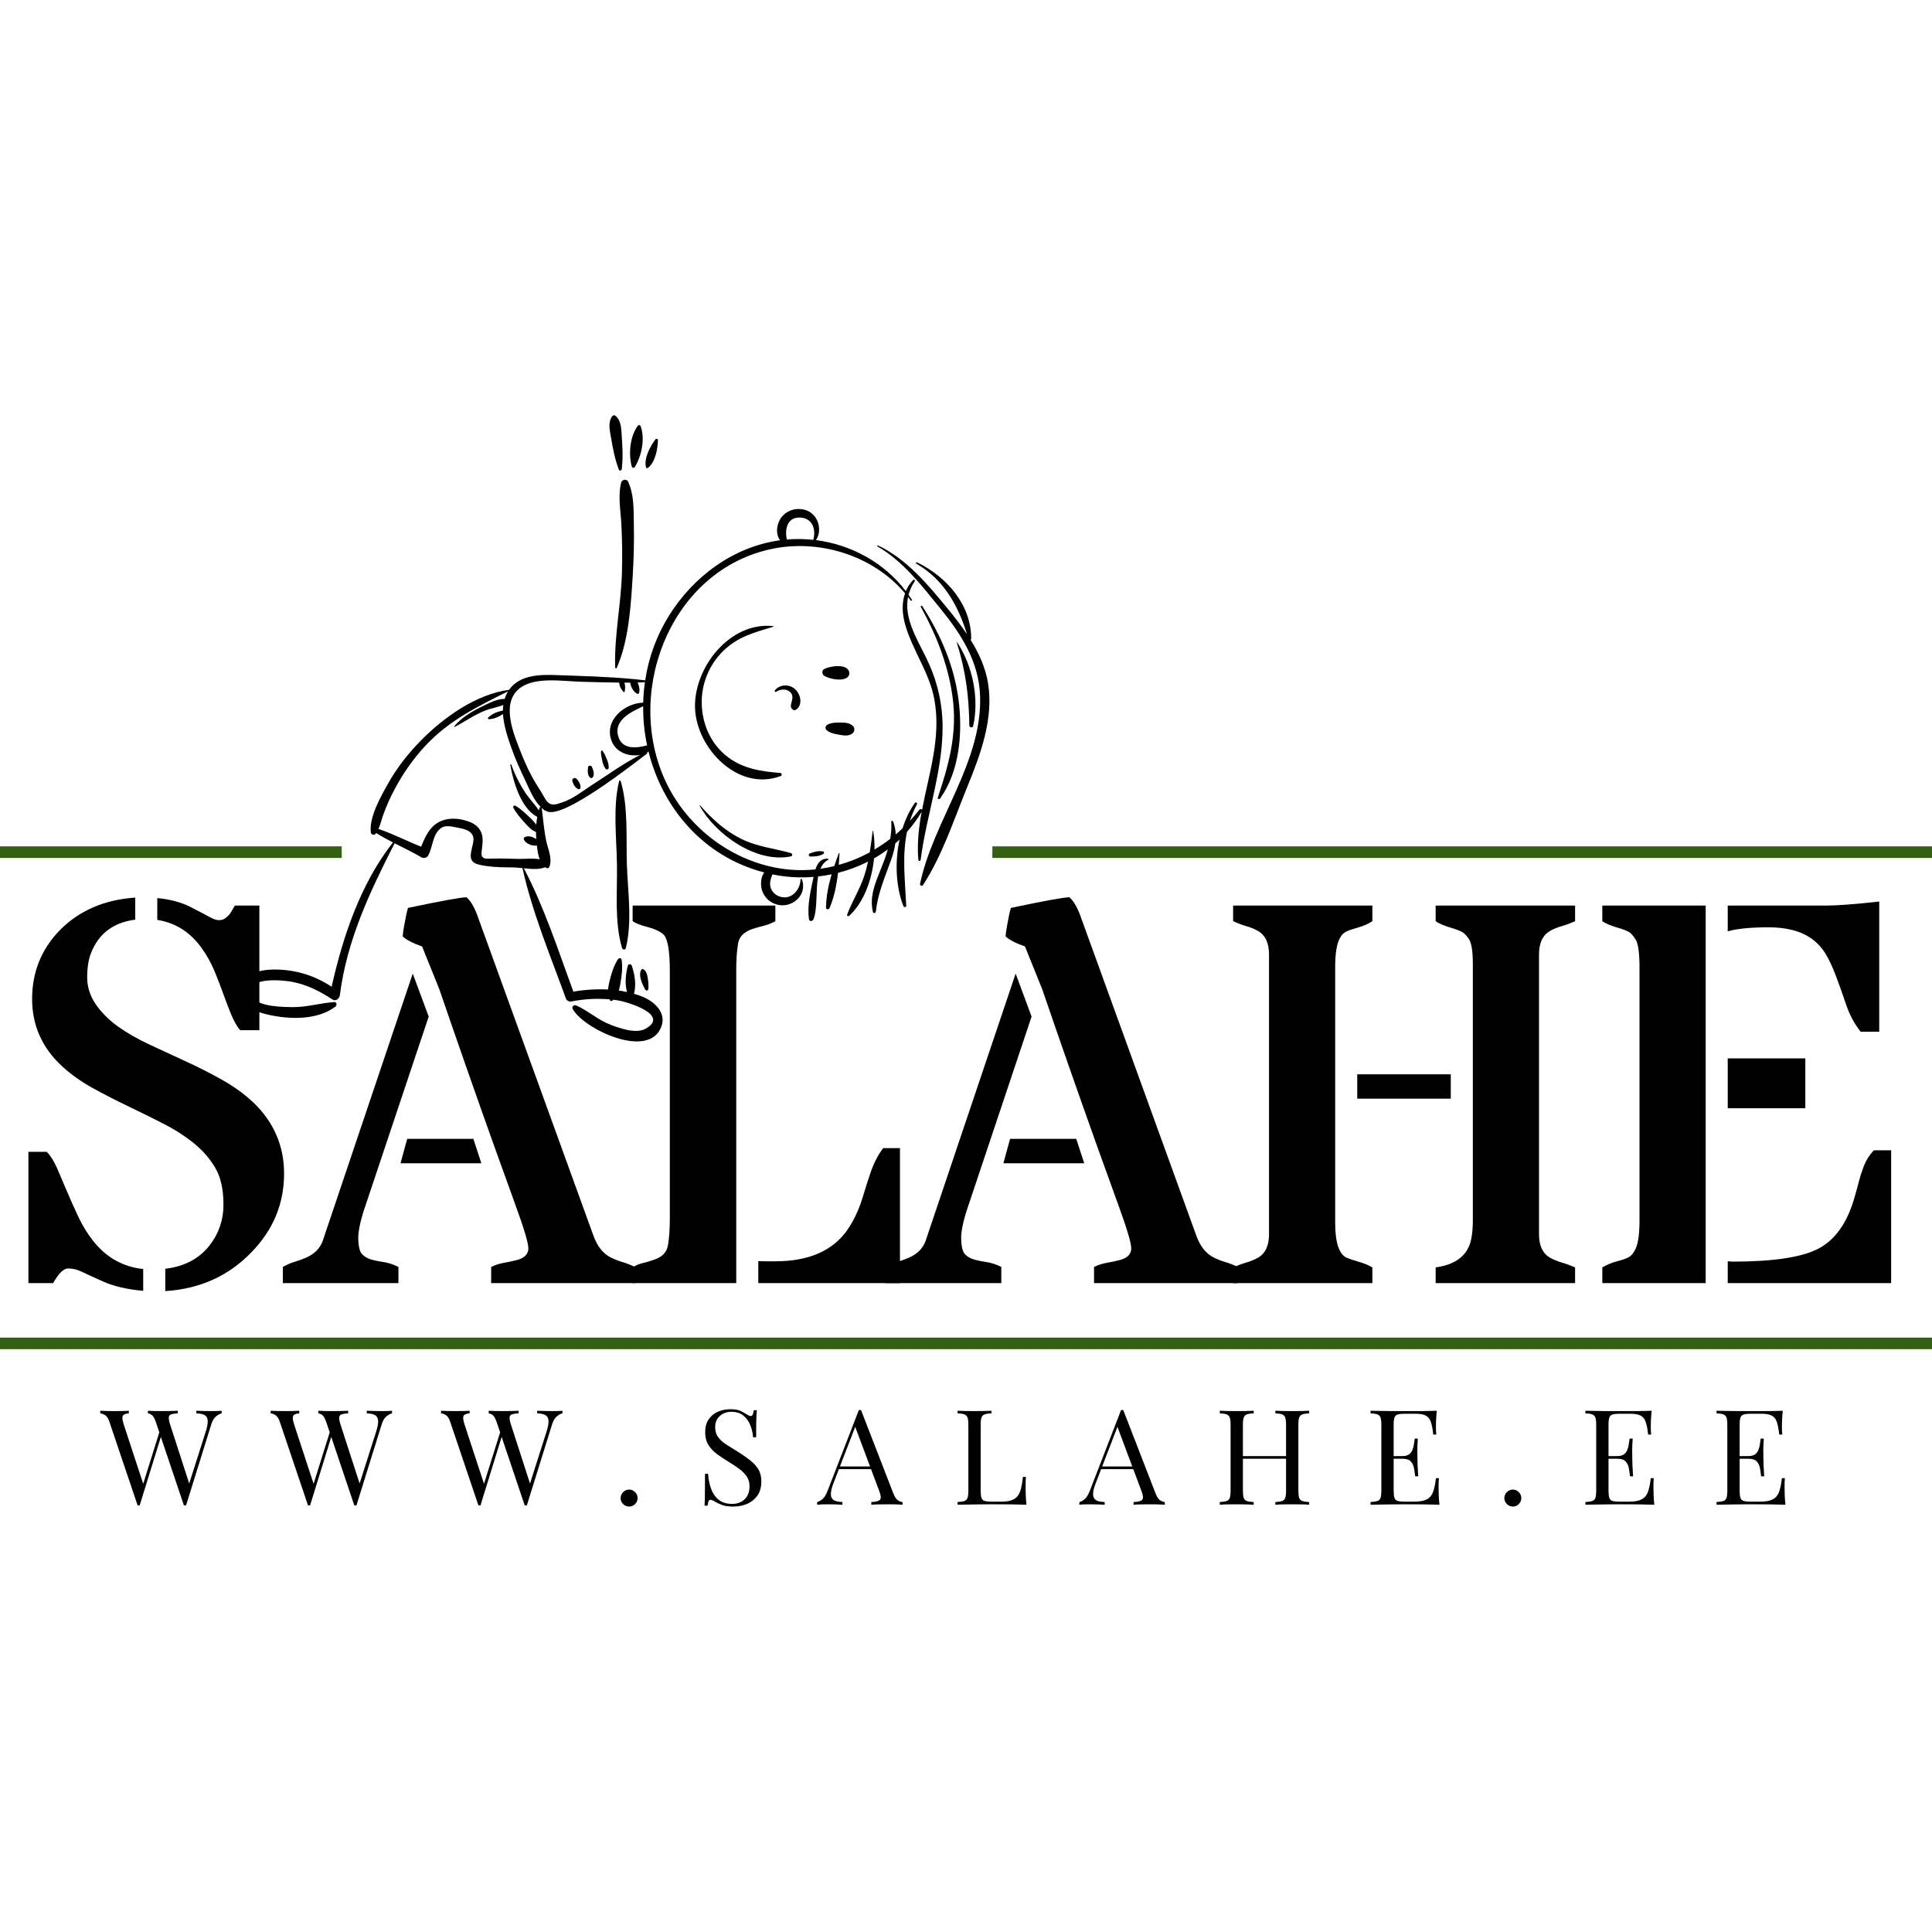 <svg version="1.0" preserveAspectRatio="xMidYMid meet" height="500" viewBox="0 0 375 375" zoomAndPan="magnify" width="500" xmlns:xlink="http://www.w3.org/1999/xlink" xmlns="http://www.w3.org/2000/svg"><defs><g></g><clipPath id="9dc39a6946"><path clip-rule="nonzero" d="M 187 222 L 205 222 L 205 244 L 187 244 Z M 187 222"></path></clipPath><clipPath id="fe540bdf60"><path clip-rule="nonzero" d="M 194.707 222.523 L 204.488 226.988 L 197.027 243.316 L 187.25 238.848 Z M 194.707 222.523"></path></clipPath><clipPath id="1d0adc5277"><path clip-rule="nonzero" d="M 170 105 L 192.871 105 L 192.871 172 L 170 172 Z M 170 105"></path></clipPath><clipPath id="de82c07610"><path clip-rule="nonzero" d="M 118 80.555 L 121 80.555 L 121 92 L 118 92 Z M 118 80.555"></path></clipPath></defs><rect fill-opacity="1" height="450" y="-37.5" fill="#ffffff" width="450" x="-37.5"></rect><rect fill-opacity="1" height="450" y="-37.5" fill="#ffffff" width="450" x="-37.5"></rect><path stroke-miterlimit="4" stroke-opacity="1" stroke-width="3" stroke="#32620e" d="M -0 1.5 L 500 1.5" stroke-linejoin="miter" fill="none" transform="matrix(0.75, -0, 0, 0.75, 0, 259.629)" stroke-linecap="butt"></path><g clip-path="url(#9dc39a6946)"><g clip-path="url(#fe540bdf60)"><path fill-rule="nonzero" fill-opacity="1" d="M 194.707 222.523 L 204.488 226.988 L 197.035 243.297 L 187.258 238.832 Z M 194.707 222.523" fill="#ffffff"></path></g></g><g fill-opacity="1" fill="#000000"><g transform="translate(19.646, 292.063)"><g><path d="M 23.375 -18.234 L 23.375 -17.734 C 23.039 -17.66 22.676 -17.461 22.281 -17.141 C 21.883 -16.828 21.566 -16.273 21.328 -15.484 L 16.469 0.125 C 16.426 0.125 16.391 0.125 16.359 0.125 C 16.328 0.125 16.297 0.125 16.266 0.125 C 16.223 0.125 16.188 0.125 16.156 0.125 C 16.125 0.125 16.086 0.125 16.047 0.125 L 10.594 -16.078 C 10.363 -16.742 10.113 -17.18 9.844 -17.391 C 9.57 -17.598 9.312 -17.711 9.062 -17.734 L 9.062 -18.234 C 9.375 -18.223 9.758 -18.207 10.219 -18.188 C 10.688 -18.176 11.133 -18.172 11.562 -18.172 C 12.238 -18.172 12.867 -18.176 13.453 -18.188 C 14.035 -18.207 14.504 -18.223 14.859 -18.234 L 14.859 -17.734 C 14.348 -17.711 13.941 -17.656 13.641 -17.562 C 13.336 -17.477 13.164 -17.289 13.125 -17 C 13.082 -16.707 13.164 -16.227 13.375 -15.562 L 17.219 -3.688 L 16.844 -3.375 L 20.25 -14.062 C 20.562 -15.008 20.703 -15.742 20.672 -16.266 C 20.648 -16.797 20.457 -17.164 20.094 -17.375 C 19.738 -17.594 19.195 -17.711 18.469 -17.734 L 18.469 -18.234 C 18.969 -18.223 19.473 -18.207 19.984 -18.188 C 20.504 -18.176 20.988 -18.172 21.438 -18.172 C 21.883 -18.172 22.254 -18.176 22.547 -18.188 C 22.836 -18.207 23.113 -18.223 23.375 -18.234 Z M 5.359 -18.234 L 5.359 -17.734 C 4.91 -17.691 4.586 -17.602 4.391 -17.469 C 4.191 -17.332 4.098 -17.113 4.109 -16.812 C 4.117 -16.508 4.207 -16.094 4.375 -15.562 L 8.375 -3.375 L 7.734 -2.734 L 11.344 -14.25 L 11.719 -13.625 L 7.469 0.125 C 7.438 0.125 7.398 0.125 7.359 0.125 C 7.328 0.125 7.297 0.125 7.266 0.125 C 7.234 0.125 7.195 0.125 7.156 0.125 C 7.125 0.125 7.094 0.125 7.062 0.125 L 1.594 -16.078 C 1.375 -16.742 1.094 -17.18 0.75 -17.391 C 0.406 -17.598 0.094 -17.711 -0.188 -17.734 L -0.188 -18.234 C 0.156 -18.223 0.582 -18.207 1.094 -18.188 C 1.602 -18.176 2.098 -18.172 2.578 -18.172 C 3.141 -18.172 3.664 -18.176 4.156 -18.188 C 4.645 -18.207 5.047 -18.223 5.359 -18.234 Z M 5.359 -18.234"></path></g></g></g><g fill-opacity="1" fill="#000000"><g transform="translate(52.72, 292.063)"><g><path d="M 23.375 -18.234 L 23.375 -17.734 C 23.039 -17.66 22.676 -17.461 22.281 -17.141 C 21.883 -16.828 21.566 -16.273 21.328 -15.484 L 16.469 0.125 C 16.426 0.125 16.391 0.125 16.359 0.125 C 16.328 0.125 16.297 0.125 16.266 0.125 C 16.223 0.125 16.188 0.125 16.156 0.125 C 16.125 0.125 16.086 0.125 16.047 0.125 L 10.594 -16.078 C 10.363 -16.742 10.113 -17.18 9.844 -17.391 C 9.57 -17.598 9.312 -17.711 9.062 -17.734 L 9.062 -18.234 C 9.375 -18.223 9.758 -18.207 10.219 -18.188 C 10.688 -18.176 11.133 -18.172 11.562 -18.172 C 12.238 -18.172 12.867 -18.176 13.453 -18.188 C 14.035 -18.207 14.504 -18.223 14.859 -18.234 L 14.859 -17.734 C 14.348 -17.711 13.941 -17.656 13.641 -17.562 C 13.336 -17.477 13.164 -17.289 13.125 -17 C 13.082 -16.707 13.164 -16.227 13.375 -15.562 L 17.219 -3.688 L 16.844 -3.375 L 20.25 -14.062 C 20.562 -15.008 20.703 -15.742 20.672 -16.266 C 20.648 -16.797 20.457 -17.164 20.094 -17.375 C 19.738 -17.594 19.195 -17.711 18.469 -17.734 L 18.469 -18.234 C 18.969 -18.223 19.473 -18.207 19.984 -18.188 C 20.504 -18.176 20.988 -18.172 21.438 -18.172 C 21.883 -18.172 22.254 -18.176 22.547 -18.188 C 22.836 -18.207 23.113 -18.223 23.375 -18.234 Z M 5.359 -18.234 L 5.359 -17.734 C 4.91 -17.691 4.586 -17.602 4.391 -17.469 C 4.191 -17.332 4.098 -17.113 4.109 -16.812 C 4.117 -16.508 4.207 -16.094 4.375 -15.562 L 8.375 -3.375 L 7.734 -2.734 L 11.344 -14.25 L 11.719 -13.625 L 7.469 0.125 C 7.438 0.125 7.398 0.125 7.359 0.125 C 7.328 0.125 7.297 0.125 7.266 0.125 C 7.234 0.125 7.195 0.125 7.156 0.125 C 7.125 0.125 7.094 0.125 7.062 0.125 L 1.594 -16.078 C 1.375 -16.742 1.094 -17.18 0.75 -17.391 C 0.406 -17.598 0.094 -17.711 -0.188 -17.734 L -0.188 -18.234 C 0.156 -18.223 0.582 -18.207 1.094 -18.188 C 1.602 -18.176 2.098 -18.172 2.578 -18.172 C 3.141 -18.172 3.664 -18.176 4.156 -18.188 C 4.645 -18.207 5.047 -18.223 5.359 -18.234 Z M 5.359 -18.234"></path></g></g></g><g fill-opacity="1" fill="#000000"><g transform="translate(85.795, 292.063)"><g><path d="M 23.375 -18.234 L 23.375 -17.734 C 23.039 -17.66 22.676 -17.461 22.281 -17.141 C 21.883 -16.828 21.566 -16.273 21.328 -15.484 L 16.469 0.125 C 16.426 0.125 16.391 0.125 16.359 0.125 C 16.328 0.125 16.297 0.125 16.266 0.125 C 16.223 0.125 16.188 0.125 16.156 0.125 C 16.125 0.125 16.086 0.125 16.047 0.125 L 10.594 -16.078 C 10.363 -16.742 10.113 -17.18 9.844 -17.391 C 9.57 -17.598 9.312 -17.711 9.062 -17.734 L 9.062 -18.234 C 9.375 -18.223 9.758 -18.207 10.219 -18.188 C 10.688 -18.176 11.133 -18.172 11.562 -18.172 C 12.238 -18.172 12.867 -18.176 13.453 -18.188 C 14.035 -18.207 14.504 -18.223 14.859 -18.234 L 14.859 -17.734 C 14.348 -17.711 13.941 -17.656 13.641 -17.562 C 13.336 -17.477 13.164 -17.289 13.125 -17 C 13.082 -16.707 13.164 -16.227 13.375 -15.562 L 17.219 -3.688 L 16.844 -3.375 L 20.25 -14.062 C 20.562 -15.008 20.703 -15.742 20.672 -16.266 C 20.648 -16.797 20.457 -17.164 20.094 -17.375 C 19.738 -17.594 19.195 -17.711 18.469 -17.734 L 18.469 -18.234 C 18.969 -18.223 19.473 -18.207 19.984 -18.188 C 20.504 -18.176 20.988 -18.172 21.438 -18.172 C 21.883 -18.172 22.254 -18.176 22.547 -18.188 C 22.836 -18.207 23.113 -18.223 23.375 -18.234 Z M 5.359 -18.234 L 5.359 -17.734 C 4.91 -17.691 4.586 -17.602 4.391 -17.469 C 4.191 -17.332 4.098 -17.113 4.109 -16.812 C 4.117 -16.508 4.207 -16.094 4.375 -15.562 L 8.375 -3.375 L 7.734 -2.734 L 11.344 -14.25 L 11.719 -13.625 L 7.469 0.125 C 7.438 0.125 7.398 0.125 7.359 0.125 C 7.328 0.125 7.297 0.125 7.266 0.125 C 7.234 0.125 7.195 0.125 7.156 0.125 C 7.125 0.125 7.094 0.125 7.062 0.125 L 1.594 -16.078 C 1.375 -16.742 1.094 -17.18 0.75 -17.391 C 0.406 -17.598 0.094 -17.711 -0.188 -17.734 L -0.188 -18.234 C 0.156 -18.223 0.582 -18.207 1.094 -18.188 C 1.602 -18.176 2.098 -18.172 2.578 -18.172 C 3.141 -18.172 3.664 -18.176 4.156 -18.188 C 4.645 -18.207 5.047 -18.223 5.359 -18.234 Z M 5.359 -18.234"></path></g></g></g><g fill-opacity="1" fill="#000000"><g transform="translate(118.869, 292.063)"><g><path d="M 3.25 -2.938 C 3.695 -2.938 4.082 -2.77 4.406 -2.438 C 4.727 -2.113 4.891 -1.727 4.891 -1.281 C 4.891 -0.844 4.727 -0.457 4.406 -0.125 C 4.082 0.195 3.695 0.359 3.25 0.359 C 2.801 0.359 2.41 0.195 2.078 -0.125 C 1.754 -0.457 1.594 -0.844 1.594 -1.281 C 1.594 -1.727 1.754 -2.113 2.078 -2.438 C 2.41 -2.77 2.801 -2.938 3.25 -2.938 Z M 3.25 -2.938"></path></g></g></g><g fill-opacity="1" fill="#000000"><g transform="translate(135.123, 292.063)"><g><path d="M 6.594 -18.531 C 7.457 -18.531 8.109 -18.43 8.547 -18.234 C 8.992 -18.035 9.391 -17.816 9.734 -17.578 C 9.941 -17.453 10.109 -17.359 10.234 -17.297 C 10.367 -17.242 10.492 -17.219 10.609 -17.219 C 10.785 -17.219 10.91 -17.312 10.984 -17.5 C 11.066 -17.688 11.133 -17.969 11.188 -18.344 L 11.781 -18.344 C 11.758 -18.051 11.734 -17.703 11.703 -17.297 C 11.68 -16.898 11.664 -16.367 11.656 -15.703 C 11.645 -15.047 11.641 -14.176 11.641 -13.094 L 11.047 -13.094 C 10.992 -13.914 10.812 -14.703 10.5 -15.453 C 10.195 -16.211 9.75 -16.832 9.156 -17.312 C 8.562 -17.789 7.785 -18.031 6.828 -18.031 C 5.922 -18.031 5.172 -17.754 4.578 -17.203 C 3.984 -16.66 3.688 -15.941 3.688 -15.047 C 3.688 -14.273 3.883 -13.625 4.281 -13.094 C 4.676 -12.57 5.203 -12.098 5.859 -11.672 C 6.523 -11.254 7.242 -10.805 8.016 -10.328 C 8.91 -9.773 9.703 -9.227 10.391 -8.688 C 11.086 -8.156 11.641 -7.562 12.047 -6.906 C 12.453 -6.25 12.656 -5.457 12.656 -4.531 C 12.656 -3.438 12.406 -2.523 11.906 -1.797 C 11.406 -1.078 10.742 -0.535 9.922 -0.172 C 9.098 0.18 8.188 0.359 7.188 0.359 C 6.281 0.359 5.555 0.254 5.016 0.047 C 4.484 -0.148 4.031 -0.363 3.656 -0.594 C 3.281 -0.832 2.988 -0.953 2.781 -0.953 C 2.613 -0.953 2.488 -0.859 2.406 -0.672 C 2.332 -0.484 2.27 -0.195 2.219 0.188 L 1.625 0.188 C 1.656 -0.176 1.676 -0.602 1.688 -1.094 C 1.695 -1.582 1.703 -2.223 1.703 -3.016 C 1.711 -3.805 1.719 -4.801 1.719 -6 L 2.312 -6 C 2.383 -4.969 2.578 -4.004 2.891 -3.109 C 3.211 -2.223 3.703 -1.508 4.359 -0.969 C 5.023 -0.426 5.91 -0.156 7.016 -0.156 C 7.578 -0.156 8.109 -0.27 8.609 -0.5 C 9.117 -0.727 9.535 -1.098 9.859 -1.609 C 10.191 -2.117 10.359 -2.773 10.359 -3.578 C 10.359 -4.285 10.191 -4.898 9.859 -5.422 C 9.523 -5.941 9.055 -6.43 8.453 -6.891 C 7.848 -7.348 7.145 -7.816 6.344 -8.297 C 5.531 -8.797 4.77 -9.301 4.062 -9.812 C 3.363 -10.332 2.801 -10.93 2.375 -11.609 C 1.957 -12.285 1.75 -13.102 1.75 -14.062 C 1.75 -15.082 1.977 -15.922 2.438 -16.578 C 2.895 -17.242 3.488 -17.734 4.219 -18.047 C 4.957 -18.367 5.75 -18.531 6.594 -18.531 Z M 6.594 -18.531"></path></g></g></g><g fill-opacity="1" fill="#000000"><g transform="translate(158.795, 292.063)"><g><path d="M 8.328 -18.375 L 14.609 -2.172 C 14.867 -1.516 15.16 -1.078 15.484 -0.859 C 15.805 -0.648 16.109 -0.535 16.391 -0.516 L 16.391 0 C 16.047 -0.031 15.625 -0.051 15.125 -0.062 C 14.625 -0.07 14.125 -0.078 13.625 -0.078 C 12.957 -0.078 12.332 -0.07 11.75 -0.062 C 11.164 -0.051 10.691 -0.031 10.328 0 L 10.328 -0.516 C 11.203 -0.547 11.758 -0.691 12 -0.953 C 12.25 -1.223 12.203 -1.797 11.859 -2.672 L 7.062 -15.484 L 7.469 -15.812 L 2.984 -4.172 C 2.711 -3.484 2.551 -2.898 2.5 -2.422 C 2.445 -1.953 2.492 -1.582 2.641 -1.312 C 2.785 -1.039 3.035 -0.844 3.391 -0.719 C 3.742 -0.602 4.188 -0.535 4.719 -0.516 L 4.719 0 C 4.238 -0.031 3.734 -0.051 3.203 -0.062 C 2.68 -0.07 2.195 -0.078 1.75 -0.078 C 1.32 -0.078 0.957 -0.07 0.656 -0.062 C 0.352 -0.051 0.07 -0.031 -0.188 0 L -0.188 -0.516 C 0.156 -0.598 0.508 -0.797 0.875 -1.109 C 1.238 -1.43 1.566 -1.977 1.859 -2.75 L 7.906 -18.375 C 7.977 -18.375 8.047 -18.375 8.109 -18.375 C 8.18 -18.375 8.254 -18.375 8.328 -18.375 Z M 11.469 -7.422 L 11.469 -6.906 L 3.781 -6.906 L 4.047 -7.422 Z M 11.469 -7.422"></path></g></g></g><g fill-opacity="1" fill="#000000"><g transform="translate(184.785, 292.063)"><g><path d="M 7.656 -18.234 L 7.656 -17.734 C 7.07 -17.711 6.629 -17.645 6.328 -17.531 C 6.023 -17.414 5.82 -17.207 5.719 -16.906 C 5.613 -16.613 5.562 -16.148 5.562 -15.516 L 5.562 -2.734 C 5.562 -2.109 5.613 -1.641 5.719 -1.328 C 5.82 -1.023 6.023 -0.828 6.328 -0.734 C 6.629 -0.641 7.07 -0.594 7.656 -0.594 L 9.531 -0.594 C 10.344 -0.594 11 -0.676 11.5 -0.844 C 12.008 -1.02 12.414 -1.289 12.719 -1.656 C 13.02 -2.031 13.242 -2.523 13.391 -3.141 C 13.547 -3.766 13.672 -4.52 13.766 -5.406 L 14.344 -5.406 C 14.301 -4.875 14.281 -4.172 14.281 -3.297 C 14.281 -2.973 14.289 -2.504 14.312 -1.891 C 14.332 -1.285 14.379 -0.656 14.453 0 C 13.578 -0.031 12.586 -0.051 11.484 -0.062 C 10.391 -0.07 9.41 -0.078 8.547 -0.078 C 8.172 -0.078 7.688 -0.078 7.094 -0.078 C 6.5 -0.078 5.859 -0.07 5.172 -0.062 C 4.484 -0.051 3.785 -0.039 3.078 -0.031 C 2.379 -0.031 1.711 -0.02 1.078 0 L 1.078 -0.516 C 1.66 -0.547 2.102 -0.613 2.406 -0.719 C 2.707 -0.82 2.91 -1.023 3.016 -1.328 C 3.117 -1.641 3.172 -2.109 3.172 -2.734 L 3.172 -15.516 C 3.172 -16.148 3.117 -16.613 3.016 -16.906 C 2.91 -17.207 2.707 -17.414 2.406 -17.531 C 2.102 -17.645 1.66 -17.711 1.078 -17.734 L 1.078 -18.234 C 1.441 -18.223 1.914 -18.207 2.5 -18.188 C 3.082 -18.176 3.707 -18.172 4.375 -18.172 C 4.977 -18.172 5.578 -18.176 6.172 -18.188 C 6.766 -18.207 7.258 -18.223 7.656 -18.234 Z M 7.656 -18.234"></path></g></g></g><g fill-opacity="1" fill="#000000"><g transform="translate(209.694, 292.063)"><g><path d="M 8.328 -18.375 L 14.609 -2.172 C 14.867 -1.516 15.16 -1.078 15.484 -0.859 C 15.805 -0.648 16.109 -0.535 16.391 -0.516 L 16.391 0 C 16.047 -0.031 15.625 -0.051 15.125 -0.062 C 14.625 -0.07 14.125 -0.078 13.625 -0.078 C 12.957 -0.078 12.332 -0.07 11.75 -0.062 C 11.164 -0.051 10.691 -0.031 10.328 0 L 10.328 -0.516 C 11.203 -0.547 11.758 -0.691 12 -0.953 C 12.25 -1.223 12.203 -1.797 11.859 -2.672 L 7.062 -15.484 L 7.469 -15.812 L 2.984 -4.172 C 2.711 -3.484 2.551 -2.898 2.5 -2.422 C 2.445 -1.953 2.492 -1.582 2.641 -1.312 C 2.785 -1.039 3.035 -0.844 3.391 -0.719 C 3.742 -0.602 4.188 -0.535 4.719 -0.516 L 4.719 0 C 4.238 -0.031 3.734 -0.051 3.203 -0.062 C 2.68 -0.07 2.195 -0.078 1.75 -0.078 C 1.32 -0.078 0.957 -0.07 0.656 -0.062 C 0.352 -0.051 0.07 -0.031 -0.188 0 L -0.188 -0.516 C 0.156 -0.598 0.508 -0.797 0.875 -1.109 C 1.238 -1.43 1.566 -1.977 1.859 -2.75 L 7.906 -18.375 C 7.977 -18.375 8.047 -18.375 8.109 -18.375 C 8.18 -18.375 8.254 -18.375 8.328 -18.375 Z M 11.469 -7.422 L 11.469 -6.906 L 3.781 -6.906 L 4.047 -7.422 Z M 11.469 -7.422"></path></g></g></g><g fill-opacity="1" fill="#000000"><g transform="translate(235.685, 292.063)"><g><path d="M 11.859 0 L 11.859 -0.516 C 12.441 -0.547 12.879 -0.613 13.172 -0.719 C 13.473 -0.82 13.676 -1.023 13.781 -1.328 C 13.883 -1.641 13.938 -2.109 13.938 -2.734 L 13.938 -15.516 C 13.938 -16.148 13.883 -16.613 13.781 -16.906 C 13.676 -17.207 13.473 -17.414 13.172 -17.531 C 12.879 -17.645 12.441 -17.711 11.859 -17.734 L 11.859 -18.234 C 12.242 -18.223 12.738 -18.207 13.344 -18.188 C 13.945 -18.176 14.539 -18.172 15.125 -18.172 C 15.789 -18.172 16.414 -18.176 17 -18.188 C 17.582 -18.207 18.055 -18.223 18.422 -18.234 L 18.422 -17.734 C 17.836 -17.711 17.395 -17.645 17.094 -17.531 C 16.789 -17.414 16.586 -17.207 16.484 -16.906 C 16.379 -16.613 16.328 -16.148 16.328 -15.516 L 16.328 -2.734 C 16.328 -2.109 16.379 -1.641 16.484 -1.328 C 16.586 -1.023 16.789 -0.82 17.094 -0.719 C 17.395 -0.613 17.836 -0.547 18.422 -0.516 L 18.422 0 C 18.055 -0.031 17.582 -0.051 17 -0.062 C 16.414 -0.07 15.789 -0.078 15.125 -0.078 C 14.539 -0.078 13.945 -0.07 13.344 -0.062 C 12.738 -0.051 12.242 -0.031 11.859 0 Z M 1.078 0 L 1.078 -0.516 C 1.66 -0.547 2.102 -0.613 2.406 -0.719 C 2.707 -0.82 2.91 -1.023 3.016 -1.328 C 3.117 -1.641 3.172 -2.109 3.172 -2.734 L 3.172 -15.516 C 3.172 -16.148 3.117 -16.613 3.016 -16.906 C 2.91 -17.207 2.707 -17.414 2.406 -17.531 C 2.102 -17.645 1.66 -17.711 1.078 -17.734 L 1.078 -18.234 C 1.441 -18.223 1.914 -18.207 2.5 -18.188 C 3.082 -18.176 3.707 -18.172 4.375 -18.172 C 4.977 -18.172 5.578 -18.176 6.172 -18.188 C 6.766 -18.207 7.258 -18.223 7.656 -18.234 L 7.656 -17.734 C 7.07 -17.711 6.629 -17.645 6.328 -17.531 C 6.023 -17.414 5.82 -17.207 5.719 -16.906 C 5.613 -16.613 5.562 -16.148 5.562 -15.516 L 5.562 -2.734 C 5.562 -2.109 5.613 -1.641 5.719 -1.328 C 5.82 -1.023 6.023 -0.82 6.328 -0.719 C 6.629 -0.613 7.07 -0.547 7.656 -0.516 L 7.656 0 C 7.258 -0.031 6.766 -0.051 6.172 -0.062 C 5.578 -0.07 4.977 -0.078 4.375 -0.078 C 3.707 -0.078 3.082 -0.07 2.5 -0.062 C 1.914 -0.051 1.441 -0.031 1.078 0 Z M 4.656 -8.922 L 4.656 -9.438 L 14.844 -9.438 L 14.844 -8.922 Z M 4.656 -8.922"></path></g></g></g><g fill-opacity="1" fill="#000000"><g transform="translate(264.947, 292.063)"><g><path d="M 13.938 -18.234 C 13.875 -17.641 13.828 -17.055 13.797 -16.484 C 13.773 -15.922 13.766 -15.492 13.766 -15.203 C 13.766 -14.891 13.77 -14.594 13.781 -14.312 C 13.801 -14.031 13.82 -13.797 13.844 -13.609 L 13.25 -13.609 C 13.145 -14.617 12.992 -15.422 12.797 -16.016 C 12.609 -16.609 12.285 -17.031 11.828 -17.281 C 11.379 -17.531 10.703 -17.656 9.797 -17.656 L 7.656 -17.656 C 7.07 -17.656 6.629 -17.602 6.328 -17.5 C 6.023 -17.406 5.82 -17.207 5.719 -16.906 C 5.613 -16.613 5.562 -16.148 5.562 -15.516 L 5.562 -2.734 C 5.562 -2.109 5.613 -1.641 5.719 -1.328 C 5.82 -1.023 6.023 -0.828 6.328 -0.734 C 6.629 -0.641 7.07 -0.594 7.656 -0.594 L 9.531 -0.594 C 10.613 -0.594 11.43 -0.738 11.984 -1.031 C 12.547 -1.32 12.953 -1.797 13.203 -2.453 C 13.453 -3.117 13.641 -4.02 13.766 -5.156 L 14.344 -5.156 C 14.301 -4.688 14.281 -4.066 14.281 -3.297 C 14.281 -2.973 14.289 -2.504 14.312 -1.891 C 14.332 -1.285 14.379 -0.656 14.453 0 C 13.578 -0.031 12.586 -0.051 11.484 -0.062 C 10.391 -0.07 9.41 -0.078 8.547 -0.078 C 8.172 -0.078 7.688 -0.078 7.094 -0.078 C 6.5 -0.078 5.859 -0.07 5.172 -0.062 C 4.484 -0.051 3.785 -0.039 3.078 -0.031 C 2.379 -0.031 1.711 -0.02 1.078 0 L 1.078 -0.516 C 1.66 -0.547 2.102 -0.613 2.406 -0.719 C 2.707 -0.82 2.91 -1.023 3.016 -1.328 C 3.117 -1.641 3.172 -2.109 3.172 -2.734 L 3.172 -15.516 C 3.172 -16.148 3.117 -16.613 3.016 -16.906 C 2.91 -17.207 2.707 -17.414 2.406 -17.531 C 2.102 -17.645 1.66 -17.711 1.078 -17.734 L 1.078 -18.234 C 1.711 -18.223 2.379 -18.211 3.078 -18.203 C 3.785 -18.191 4.484 -18.18 5.172 -18.172 C 5.859 -18.172 6.5 -18.172 7.094 -18.172 C 7.688 -18.172 8.172 -18.172 8.547 -18.172 C 9.336 -18.172 10.234 -18.172 11.234 -18.172 C 12.242 -18.18 13.145 -18.203 13.938 -18.234 Z M 9.5 -9.438 C 9.5 -9.438 9.5 -9.348 9.5 -9.172 C 9.5 -9.004 9.5 -8.922 9.5 -8.922 L 4.797 -8.922 C 4.797 -8.922 4.797 -9.004 4.797 -9.172 C 4.797 -9.348 4.797 -9.438 4.797 -9.438 Z M 10.25 -12.828 C 10.188 -11.848 10.156 -11.098 10.156 -10.578 C 10.164 -10.066 10.172 -9.598 10.172 -9.172 C 10.172 -8.742 10.18 -8.27 10.203 -7.75 C 10.223 -7.238 10.266 -6.492 10.328 -5.516 L 9.734 -5.516 C 9.672 -6.066 9.594 -6.602 9.5 -7.125 C 9.406 -7.645 9.195 -8.07 8.875 -8.406 C 8.562 -8.75 8.023 -8.922 7.266 -8.922 L 7.266 -9.438 C 7.828 -9.438 8.258 -9.551 8.562 -9.781 C 8.863 -10.008 9.082 -10.301 9.219 -10.656 C 9.363 -11.02 9.457 -11.395 9.5 -11.781 C 9.551 -12.176 9.602 -12.523 9.656 -12.828 Z M 10.25 -12.828"></path></g></g></g><g fill-opacity="1" fill="#000000"><g transform="translate(290.396, 292.063)"><g><path d="M 3.25 -2.938 C 3.695 -2.938 4.082 -2.77 4.406 -2.438 C 4.727 -2.113 4.891 -1.727 4.891 -1.281 C 4.891 -0.844 4.727 -0.457 4.406 -0.125 C 4.082 0.195 3.695 0.359 3.25 0.359 C 2.801 0.359 2.41 0.195 2.078 -0.125 C 1.754 -0.457 1.594 -0.844 1.594 -1.281 C 1.594 -1.727 1.754 -2.113 2.078 -2.438 C 2.41 -2.77 2.801 -2.938 3.25 -2.938 Z M 3.25 -2.938"></path></g></g></g><g fill-opacity="1" fill="#000000"><g transform="translate(306.65, 292.063)"><g><path d="M 13.938 -18.234 C 13.875 -17.641 13.828 -17.055 13.797 -16.484 C 13.773 -15.922 13.766 -15.492 13.766 -15.203 C 13.766 -14.891 13.77 -14.594 13.781 -14.312 C 13.801 -14.031 13.82 -13.797 13.844 -13.609 L 13.25 -13.609 C 13.145 -14.617 12.992 -15.422 12.797 -16.016 C 12.609 -16.609 12.285 -17.031 11.828 -17.281 C 11.379 -17.531 10.703 -17.656 9.797 -17.656 L 7.656 -17.656 C 7.07 -17.656 6.629 -17.602 6.328 -17.5 C 6.023 -17.406 5.82 -17.207 5.719 -16.906 C 5.613 -16.613 5.562 -16.148 5.562 -15.516 L 5.562 -2.734 C 5.562 -2.109 5.613 -1.641 5.719 -1.328 C 5.82 -1.023 6.023 -0.828 6.328 -0.734 C 6.629 -0.641 7.07 -0.594 7.656 -0.594 L 9.531 -0.594 C 10.613 -0.594 11.43 -0.738 11.984 -1.031 C 12.547 -1.32 12.953 -1.797 13.203 -2.453 C 13.453 -3.117 13.641 -4.02 13.766 -5.156 L 14.344 -5.156 C 14.301 -4.688 14.281 -4.066 14.281 -3.297 C 14.281 -2.973 14.289 -2.504 14.312 -1.891 C 14.332 -1.285 14.379 -0.656 14.453 0 C 13.578 -0.031 12.586 -0.051 11.484 -0.062 C 10.391 -0.07 9.41 -0.078 8.547 -0.078 C 8.172 -0.078 7.688 -0.078 7.094 -0.078 C 6.5 -0.078 5.859 -0.07 5.172 -0.062 C 4.484 -0.051 3.785 -0.039 3.078 -0.031 C 2.379 -0.031 1.711 -0.02 1.078 0 L 1.078 -0.516 C 1.66 -0.547 2.102 -0.613 2.406 -0.719 C 2.707 -0.82 2.91 -1.023 3.016 -1.328 C 3.117 -1.641 3.172 -2.109 3.172 -2.734 L 3.172 -15.516 C 3.172 -16.148 3.117 -16.613 3.016 -16.906 C 2.91 -17.207 2.707 -17.414 2.406 -17.531 C 2.102 -17.645 1.66 -17.711 1.078 -17.734 L 1.078 -18.234 C 1.711 -18.223 2.379 -18.211 3.078 -18.203 C 3.785 -18.191 4.484 -18.18 5.172 -18.172 C 5.859 -18.172 6.5 -18.172 7.094 -18.172 C 7.688 -18.172 8.172 -18.172 8.547 -18.172 C 9.336 -18.172 10.234 -18.172 11.234 -18.172 C 12.242 -18.18 13.145 -18.203 13.938 -18.234 Z M 9.5 -9.438 C 9.5 -9.438 9.5 -9.348 9.5 -9.172 C 9.5 -9.004 9.5 -8.922 9.5 -8.922 L 4.797 -8.922 C 4.797 -8.922 4.797 -9.004 4.797 -9.172 C 4.797 -9.348 4.797 -9.438 4.797 -9.438 Z M 10.25 -12.828 C 10.188 -11.848 10.156 -11.098 10.156 -10.578 C 10.164 -10.066 10.172 -9.598 10.172 -9.172 C 10.172 -8.742 10.18 -8.27 10.203 -7.75 C 10.223 -7.238 10.266 -6.492 10.328 -5.516 L 9.734 -5.516 C 9.672 -6.066 9.594 -6.602 9.5 -7.125 C 9.406 -7.645 9.195 -8.07 8.875 -8.406 C 8.562 -8.75 8.023 -8.922 7.266 -8.922 L 7.266 -9.438 C 7.828 -9.438 8.258 -9.551 8.562 -9.781 C 8.863 -10.008 9.082 -10.301 9.219 -10.656 C 9.363 -11.02 9.457 -11.395 9.5 -11.781 C 9.551 -12.176 9.602 -12.523 9.656 -12.828 Z M 10.25 -12.828"></path></g></g></g><g fill-opacity="1" fill="#000000"><g transform="translate(332.1, 292.063)"><g><path d="M 13.938 -18.234 C 13.875 -17.641 13.828 -17.055 13.797 -16.484 C 13.773 -15.922 13.766 -15.492 13.766 -15.203 C 13.766 -14.891 13.77 -14.594 13.781 -14.312 C 13.801 -14.031 13.82 -13.797 13.844 -13.609 L 13.25 -13.609 C 13.145 -14.617 12.992 -15.422 12.797 -16.016 C 12.609 -16.609 12.285 -17.031 11.828 -17.281 C 11.379 -17.531 10.703 -17.656 9.797 -17.656 L 7.656 -17.656 C 7.07 -17.656 6.629 -17.602 6.328 -17.5 C 6.023 -17.406 5.82 -17.207 5.719 -16.906 C 5.613 -16.613 5.562 -16.148 5.562 -15.516 L 5.562 -2.734 C 5.562 -2.109 5.613 -1.641 5.719 -1.328 C 5.82 -1.023 6.023 -0.828 6.328 -0.734 C 6.629 -0.641 7.07 -0.594 7.656 -0.594 L 9.531 -0.594 C 10.613 -0.594 11.43 -0.738 11.984 -1.031 C 12.547 -1.32 12.953 -1.797 13.203 -2.453 C 13.453 -3.117 13.641 -4.02 13.766 -5.156 L 14.344 -5.156 C 14.301 -4.688 14.281 -4.066 14.281 -3.297 C 14.281 -2.973 14.289 -2.504 14.312 -1.891 C 14.332 -1.285 14.379 -0.656 14.453 0 C 13.578 -0.031 12.586 -0.051 11.484 -0.062 C 10.391 -0.07 9.41 -0.078 8.547 -0.078 C 8.172 -0.078 7.688 -0.078 7.094 -0.078 C 6.5 -0.078 5.859 -0.07 5.172 -0.062 C 4.484 -0.051 3.785 -0.039 3.078 -0.031 C 2.379 -0.031 1.711 -0.02 1.078 0 L 1.078 -0.516 C 1.66 -0.547 2.102 -0.613 2.406 -0.719 C 2.707 -0.82 2.91 -1.023 3.016 -1.328 C 3.117 -1.641 3.172 -2.109 3.172 -2.734 L 3.172 -15.516 C 3.172 -16.148 3.117 -16.613 3.016 -16.906 C 2.91 -17.207 2.707 -17.414 2.406 -17.531 C 2.102 -17.645 1.66 -17.711 1.078 -17.734 L 1.078 -18.234 C 1.711 -18.223 2.379 -18.211 3.078 -18.203 C 3.785 -18.191 4.484 -18.18 5.172 -18.172 C 5.859 -18.172 6.5 -18.172 7.094 -18.172 C 7.688 -18.172 8.172 -18.172 8.547 -18.172 C 9.336 -18.172 10.234 -18.172 11.234 -18.172 C 12.242 -18.18 13.145 -18.203 13.938 -18.234 Z M 9.5 -9.438 C 9.5 -9.438 9.5 -9.348 9.5 -9.172 C 9.5 -9.004 9.5 -8.922 9.5 -8.922 L 4.797 -8.922 C 4.797 -8.922 4.797 -9.004 4.797 -9.172 C 4.797 -9.348 4.797 -9.438 4.797 -9.438 Z M 10.25 -12.828 C 10.188 -11.848 10.156 -11.098 10.156 -10.578 C 10.164 -10.066 10.172 -9.598 10.172 -9.172 C 10.172 -8.742 10.18 -8.27 10.203 -7.75 C 10.223 -7.238 10.266 -6.492 10.328 -5.516 L 9.734 -5.516 C 9.672 -6.066 9.594 -6.602 9.5 -7.125 C 9.406 -7.645 9.195 -8.07 8.875 -8.406 C 8.562 -8.75 8.023 -8.922 7.266 -8.922 L 7.266 -9.438 C 7.828 -9.438 8.258 -9.551 8.562 -9.781 C 8.863 -10.008 9.082 -10.301 9.219 -10.656 C 9.363 -11.02 9.457 -11.395 9.5 -11.781 C 9.551 -12.176 9.602 -12.523 9.656 -12.828 Z M 10.25 -12.828"></path></g></g></g><g fill-opacity="1" fill="#000000"><g transform="translate(0, 249.052)"><g><path d="M 30.531 -74.734 C 33.07 -74.492 35.242 -73.906 37.047 -72.969 C 38.859 -72.039 40.098 -71.391 40.766 -71.016 C 41.441 -70.641 42.008 -70.453 42.469 -70.453 C 42.938 -70.453 43.32 -70.551 43.625 -70.75 C 43.938 -70.957 44.211 -71.195 44.453 -71.469 C 44.691 -71.75 44.895 -72.051 45.062 -72.375 C 45.238 -72.707 45.414 -73.008 45.594 -73.281 L 50.344 -73.281 L 50.344 -49.094 L 46.625 -49.094 C 45.863 -49.883 45 -51.613 44.031 -54.281 C 43.07 -56.945 42.258 -59.07 41.594 -60.656 C 40.926 -62.238 40.094 -63.719 39.094 -65.094 C 36.895 -68.145 34.039 -69.945 30.531 -70.5 Z M 20.078 -0.281 C 18.035 -1.195 16.602 -1.852 15.781 -2.25 C 14.957 -2.645 14.102 -2.844 13.219 -2.844 C 12.344 -2.844 11.375 -1.895 10.312 0 L 5.516 0 L 5.516 -25.484 L 9.078 -25.484 C 9.836 -24.691 10.516 -23.609 11.109 -22.234 C 11.711 -20.859 12.348 -19.367 13.016 -17.766 C 13.691 -16.172 14.426 -14.531 15.219 -12.844 C 16.008 -11.156 16.973 -9.594 18.109 -8.156 C 20.648 -4.957 23.879 -3.148 27.797 -2.734 L 27.797 1.5 C 24.703 1.219 22.129 0.625 20.078 -0.281 Z M 32.078 -2.781 C 35.797 -3.227 38.664 -4.742 40.688 -7.328 C 42.477 -9.629 43.375 -12.266 43.375 -15.234 C 43.375 -18.211 42.836 -20.602 41.766 -22.406 C 40.703 -24.207 39.301 -25.805 37.562 -27.203 C 35.832 -28.598 33.848 -29.863 31.609 -31 C 29.379 -32.133 27.102 -33.258 24.781 -34.375 C 22.457 -35.488 20.188 -36.656 17.969 -37.875 C 15.75 -39.102 13.781 -40.504 12.062 -42.078 C 8.176 -45.66 6.234 -50.016 6.234 -55.141 C 6.234 -60.328 8.004 -64.758 11.547 -68.438 C 15.328 -72.289 20.227 -74.422 26.25 -74.828 L 26.25 -70.547 C 21.988 -70.004 19.117 -67.82 17.641 -64 C 17.16 -62.758 16.922 -61.211 16.922 -59.359 C 16.922 -57.504 17.469 -55.77 18.562 -54.156 C 19.664 -52.539 21.109 -51.094 22.891 -49.812 C 24.68 -48.539 26.719 -47.375 29 -46.312 C 31.289 -45.25 33.629 -44.164 36.016 -43.062 C 38.41 -41.969 40.75 -40.781 43.031 -39.5 C 45.32 -38.227 47.363 -36.754 49.156 -35.078 C 53.145 -31.254 55.141 -26.645 55.141 -21.25 C 55.141 -15.406 53.023 -10.316 48.797 -5.984 C 44.359 -1.379 38.785 1.129 32.078 1.547 Z M 32.078 -2.781"></path></g></g></g><g fill-opacity="1" fill="#000000"><g transform="translate(56.756, 249.052)"><g><path d="M 36.672 -23.266 L 20.984 -23.266 L 22.281 -28 L 35.125 -28 Z M 26.453 -51.734 L 14.344 -15.531 C 13.27 -12.469 12.75 -10.172 12.781 -8.641 C 12.82 -7.109 13.066 -6.102 13.516 -5.625 C 13.961 -5.145 14.547 -4.801 15.266 -4.594 C 15.984 -4.383 16.805 -4.211 17.734 -4.078 C 18.672 -3.941 19.617 -3.629 20.578 -3.141 L 20.578 0 L -1.859 0 L -1.859 -3.141 C -1.141 -3.555 -0.383 -3.883 0.406 -4.125 C 1.195 -4.363 1.957 -4.641 2.688 -4.953 C 4.363 -5.703 5.445 -6.836 5.938 -8.359 L 23.359 -60.078 Z M 25.172 -65.344 C 23.316 -66 22.062 -66.656 21.406 -67.312 C 21.469 -68.031 21.562 -68.707 21.688 -69.344 C 21.812 -69.977 21.93 -70.613 22.047 -71.25 C 22.172 -71.883 22.301 -72.41 22.438 -72.828 C 28.969 -74.203 32.75 -74.891 33.781 -74.891 C 34.5 -74.305 35.172 -73.223 35.797 -71.641 L 58.438 -9.188 C 59.188 -7.113 60.32 -5.703 61.844 -4.953 C 62.531 -4.609 63.258 -4.32 64.031 -4.094 C 64.801 -3.875 65.617 -3.555 66.484 -3.141 L 66.484 0 L 38.578 0 L 38.578 -3.141 C 39.367 -3.523 40.191 -3.789 41.047 -3.938 C 41.91 -4.094 42.703 -4.258 43.422 -4.438 C 45.004 -4.812 45.797 -5.582 45.797 -6.75 C 45.797 -7.781 44.969 -10.566 43.312 -15.109 C 41.664 -19.648 40.207 -23.691 38.938 -27.234 C 35.395 -37.172 31.922 -47.109 28.516 -57.047 Z M 25.172 -65.344"></path></g></g></g><g fill-opacity="1" fill="#000000"><g transform="translate(118.154, 249.052)"><g><path d="M 4.641 0 L 4.641 -3.047 C 5.254 -3.453 5.93 -3.738 6.672 -3.906 C 7.41 -4.082 8.109 -4.289 8.766 -4.531 C 10.379 -5.051 11.289 -6 11.5 -7.375 C 11.738 -8.75 11.859 -10.52 11.859 -12.688 L 11.859 -60.656 C 11.859 -64.676 11.41 -67.047 10.516 -67.766 C 9.797 -68.348 8.789 -68.801 7.5 -69.125 C 6.207 -69.457 5.254 -69.832 4.641 -70.25 L 4.641 -73.281 L 32.344 -73.281 L 32.344 -70.25 C 31.582 -69.832 30.805 -69.531 30.016 -69.344 C 29.223 -69.156 28.484 -68.941 27.797 -68.703 C 26.18 -68.117 25.285 -67.188 25.109 -65.906 C 24.867 -64.531 24.75 -62.812 24.75 -60.75 L 24.75 0 Z M 29.031 -4.281 C 29.551 -4.25 30.086 -4.234 30.641 -4.234 L 32.344 -4.234 C 38.801 -4.234 43.457 -6.258 46.312 -10.312 C 47.582 -12.164 48.578 -14.285 49.297 -16.672 C 50.023 -19.066 50.547 -20.695 50.859 -21.562 C 51.504 -23.414 52.312 -24.961 53.281 -26.203 L 56.531 -26.203 L 56.531 0 L 29.031 0 Z M 29.031 -4.281"></path></g></g></g><g fill-opacity="1" fill="#000000"><g transform="translate(173.776, 249.052)"><g><path d="M 36.672 -23.266 L 20.984 -23.266 L 22.281 -28 L 35.125 -28 Z M 26.453 -51.734 L 14.344 -15.531 C 13.27 -12.469 12.75 -10.172 12.781 -8.641 C 12.82 -7.109 13.066 -6.102 13.516 -5.625 C 13.961 -5.145 14.547 -4.801 15.266 -4.594 C 15.984 -4.383 16.805 -4.211 17.734 -4.078 C 18.672 -3.941 19.617 -3.629 20.578 -3.141 L 20.578 0 L -1.859 0 L -1.859 -3.141 C -1.141 -3.555 -0.383 -3.883 0.406 -4.125 C 1.195 -4.363 1.957 -4.641 2.688 -4.953 C 4.363 -5.703 5.445 -6.836 5.938 -8.359 L 23.359 -60.078 Z M 25.172 -65.344 C 23.316 -66 22.062 -66.656 21.406 -67.312 C 21.469 -68.031 21.562 -68.707 21.688 -69.344 C 21.812 -69.977 21.93 -70.613 22.047 -71.25 C 22.172 -71.883 22.301 -72.41 22.438 -72.828 C 28.969 -74.203 32.75 -74.891 33.781 -74.891 C 34.5 -74.305 35.172 -73.223 35.797 -71.641 L 58.438 -9.188 C 59.188 -7.113 60.32 -5.703 61.844 -4.953 C 62.531 -4.609 63.258 -4.32 64.031 -4.094 C 64.801 -3.875 65.617 -3.555 66.484 -3.141 L 66.484 0 L 38.578 0 L 38.578 -3.141 C 39.367 -3.523 40.191 -3.789 41.047 -3.938 C 41.91 -4.094 42.703 -4.258 43.422 -4.438 C 45.004 -4.812 45.797 -5.582 45.797 -6.75 C 45.797 -7.781 44.969 -10.566 43.312 -15.109 C 41.664 -19.648 40.207 -23.691 38.938 -27.234 C 35.395 -37.172 31.922 -47.109 28.516 -57.047 Z M 25.172 -65.344"></path></g></g></g><g fill-opacity="1" fill="#000000"><g transform="translate(235.174, 249.052)"><g><path d="M 50.703 -61.891 C 50.703 -64.43 50.441 -66.07 49.922 -66.812 C 49.41 -67.551 48.93 -68.023 48.484 -68.234 C 48.035 -68.441 47.551 -68.629 47.031 -68.797 C 45.352 -69.273 44.172 -69.758 43.484 -70.25 L 43.484 -73.281 L 70.547 -73.281 L 70.547 -70.25 C 69.617 -69.832 68.734 -69.504 67.891 -69.266 C 67.055 -69.023 66.312 -68.719 65.656 -68.344 C 64.25 -67.508 63.547 -65.992 63.547 -63.797 L 63.547 -9.484 C 63.547 -7.285 64.25 -5.773 65.656 -4.953 C 66.312 -4.578 67.055 -4.266 67.891 -4.016 C 68.734 -3.773 69.617 -3.453 70.547 -3.047 L 70.547 0 L 43.484 0 L 43.484 -3.047 C 47.461 -3.598 49.766 -5.438 50.391 -8.562 C 50.598 -9.594 50.703 -10.797 50.703 -12.172 Z M 23.984 -11.703 C 23.984 -7.953 24.703 -5.703 26.141 -4.953 C 26.629 -4.742 27.43 -4.473 28.547 -4.141 C 29.66 -3.816 30.547 -3.453 31.203 -3.047 L 31.203 0 L 4.172 0 L 4.172 -3.047 C 5.098 -3.453 5.973 -3.773 6.797 -4.016 C 7.629 -4.266 8.375 -4.578 9.031 -4.953 C 10.438 -5.773 11.141 -7.285 11.141 -9.484 L 11.141 -63.797 C 11.141 -65.992 10.438 -67.508 9.031 -68.344 C 8.375 -68.719 7.629 -69.023 6.797 -69.266 C 5.973 -69.504 5.098 -69.832 4.172 -70.25 L 4.172 -73.281 L 31.203 -73.281 L 31.203 -70.25 C 30.41 -69.727 29.461 -69.312 28.359 -69 C 27.266 -68.695 26.5 -68.43 26.062 -68.203 C 25.633 -67.984 25.27 -67.613 24.969 -67.094 C 24.312 -66 23.984 -64.094 23.984 -61.375 Z M 46.422 -35.797 L 28.266 -35.797 L 28.266 -40.531 L 46.422 -40.531 Z M 46.422 -35.797"></path></g></g></g><g fill-opacity="1" fill="#000000"><g transform="translate(306.68, 249.052)"><g><path d="M 4.328 0 L 4.328 -3.047 C 5.148 -3.555 6.086 -3.945 7.141 -4.219 C 8.191 -4.5 8.941 -4.758 9.391 -5 C 9.836 -5.238 10.211 -5.617 10.516 -6.141 C 11.203 -7.203 11.547 -9.16 11.547 -12.016 L 11.547 -61.172 C 11.547 -64.055 11.297 -65.895 10.797 -66.688 C 10.305 -67.477 9.844 -67.984 9.406 -68.203 C 8.977 -68.43 8.488 -68.629 7.938 -68.797 C 6.219 -69.273 5.016 -69.758 4.328 -70.25 L 4.328 -73.281 L 24.391 -73.281 L 24.391 0 Z M 28.672 -4.234 L 29.656 -4.172 C 37.395 -4.172 42.879 -4.984 46.109 -6.609 C 49.516 -8.328 51.922 -11.727 53.328 -16.812 C 53.641 -17.875 53.906 -18.844 54.125 -19.719 C 54.352 -20.602 54.602 -21.406 54.875 -22.125 C 55.395 -23.633 56.117 -24.852 57.047 -25.781 L 60.391 -25.781 L 60.391 0 L 28.672 0 Z M 47.766 -73.281 C 49.891 -73.281 53.328 -73.539 58.078 -74.062 L 58.078 -48.797 L 54.469 -48.797 C 53.258 -50.336 52.328 -52.07 51.672 -54 C 51.023 -55.926 50.359 -57.801 49.672 -59.625 C 48.984 -61.445 48.297 -62.906 47.609 -64 C 46.922 -65.102 46.062 -66.035 45.031 -66.797 C 42.969 -68.305 40.172 -69.062 36.641 -69.062 C 33.117 -69.062 30.461 -68.801 28.672 -68.281 L 28.672 -73.281 Z M 28.672 -43.625 L 43.734 -43.625 L 43.734 -33.938 L 28.672 -33.938 Z M 28.672 -43.625"></path></g></g></g><path fill-rule="nonzero" fill-opacity="1" d="M 151.488 150.645 C 151.668 150.594 151.742 150.477 151.719 150.297 C 151.695 150.113 151.59 150.02 151.402 150.02 C 147.801 149.758 144.211 149.195 141.27 146.949 C 138.008 144.465 136.312 140.664 136.207 136.605 C 136.164 134.703 136.496 132.871 137.203 131.105 C 137.914 129.34 138.938 127.785 140.285 126.438 C 143.148 123.59 146.395 122.77 150.094 121.645 C 150.129 121.633 150.141 121.613 150.137 121.578 C 150.133 121.543 150.113 121.527 150.078 121.527 C 141.57 120.617 134.578 129.734 134.91 137.527 C 135.238 145.316 143.289 153.688 151.488 150.645 Z M 151.488 150.645" fill="#000000"></path><g clip-path="url(#1d0adc5277)"><path fill-rule="nonzero" fill-opacity="1" d="M 191.789 132.672 C 191.305 129.621 190.02 126.801 188.383 124.176 C 188.465 124.129 188.508 124.059 188.508 123.961 C 188.508 117.355 183.746 111.945 177.996 109.152 C 177.836 109.078 177.695 109.305 177.855 109.406 C 183.148 112.453 185.953 117.477 187.695 123.105 C 186.512 121.34 185.195 119.668 183.883 118.066 C 180.051 113.398 175.984 108.52 170.426 105.871 C 170.301 105.812 170.199 105.984 170.32 106.055 C 175.348 109 178.871 113.621 182.488 118.066 C 186.543 123.039 189.98 128.387 190.23 134.984 C 190.727 147.961 181.195 159.207 178.586 171.52 C 178.535 171.699 178.598 171.824 178.766 171.898 C 178.938 171.969 179.07 171.93 179.168 171.773 C 182.957 165.941 185.203 158.926 187.832 152.52 C 190.367 146.316 192.867 139.477 191.789 132.672 Z M 191.789 132.672" fill="#000000"></path></g><path fill-rule="nonzero" fill-opacity="1" d="M 178.699 166.879 C 179.859 157.812 183.406 148.617 182.91 139.422 C 182.684 135.254 181.555 131.27 179.703 127.535 C 177.863 123.82 175.445 119.867 176.25 115.879 C 176.422 116.098 176.59 116.316 176.754 116.543 C 176.855 116.688 177.098 116.559 176.996 116.402 C 176.793 116.078 176.566 115.77 176.348 115.457 C 176.598 114.508 177 113.625 177.559 112.816 C 177.684 112.625 177.398 112.41 177.242 112.574 C 176.637 113.207 176.168 113.926 175.824 114.734 C 171.625 109.211 165.223 105.711 158.363 104.832 C 159.086 103.859 159.137 102.469 158.738 101.348 C 158.195 99.789 156.875 98.879 155.234 98.797 C 153.617 98.715 152.062 99.535 151.316 100.98 C 150.676 102.219 150.602 103.727 151.383 104.867 C 142.371 106.105 134.531 111.922 129.793 119.59 C 127.426 123.438 125.906 127.59 125.234 132.051 C 124.504 131.965 123.773 131.887 123.039 131.816 C 122.996 131.809 122.953 131.805 122.914 131.805 C 117.965 131.336 112.949 131.215 108.004 131.035 C 104.777 130.914 100.859 130.98 98.812 133.891 C 92.359 134.766 86.105 139.262 81.656 143.773 C 79.184 146.281 76.965 149.137 75.25 152.219 C 73.852 154.734 71.66 158.578 71.969 161.508 C 72.023 162.035 72.645 162.223 72.957 161.777 C 72.98 161.746 72.996 161.715 73.016 161.684 C 74.066 162.352 75.152 162.945 76.27 163.512 C 69.996 171.516 66.57 181.699 64.371 191.531 C 61.23 189.445 57.773 188.336 54 188.195 C 51.383 188.094 47.258 188.57 46.57 191.719 C 45.867 194.977 49.68 196.438 52.172 196.984 C 56.285 197.879 61.605 198.039 65.109 195.379 C 65.441 195.129 65.391 194.469 64.871 194.504 C 62.207 194.68 59.645 195.48 56.965 195.48 C 55.148 195.48 50.094 195.438 49.125 193.566 C 46.957 189.359 55.094 190.262 56.672 190.566 C 59.566 191.121 62.082 192.387 64.516 193.992 C 65.191 194.438 65.879 193.824 65.965 193.164 C 67.336 182.473 71.758 173.164 76.594 163.684 C 78.336 164.57 80.102 165.41 81.789 166.398 C 82.02 166.527 82.262 166.562 82.516 166.496 C 82.773 166.426 82.969 166.281 83.105 166.055 C 84.016 164.453 83.926 162.055 85.488 160.812 C 86.438 160.059 87.633 160.434 88.707 160.629 C 89.934 160.852 91.727 161.156 91.891 162.695 C 92.055 164.23 90.27 166.93 92.508 167.68 C 93.641 168.059 94.879 168.168 96.062 168.266 C 97.43 168.379 98.797 168.328 100.164 168.391 C 100.566 168.41 100.984 168.453 101.41 168.496 C 103.312 177.086 106.816 185.488 109.816 193.742 C 109.891 193.98 110.035 194.16 110.25 194.281 C 110.469 194.402 110.695 194.434 110.938 194.375 C 113.375 193.898 115.836 193.762 118.312 193.973 C 118.336 194.027 118.355 194.082 118.387 194.137 C 118.434 194.211 118.496 194.258 118.582 194.281 C 118.668 194.305 118.746 194.293 118.824 194.25 C 118.906 194.188 118.977 194.117 119.051 194.047 C 119.348 194.086 119.645 194.125 119.941 194.172 C 121.828 194.48 130.094 196.984 125.312 199.672 C 123.473 200.707 120.363 199.609 118.535 198.918 C 116.066 197.984 114.219 196.215 111.859 195.16 C 111.41 194.957 110.906 195.375 111.164 195.848 C 113.297 199.734 125.938 205.766 128.367 199.273 C 129.441 196.414 126.805 194.234 124.406 193.336 C 123.965 193.172 123.512 193.031 123.059 192.898 C 123.535 191.094 123.207 189.191 122.633 187.441 C 122.516 187.082 121.961 187.043 121.859 187.441 C 121.434 189.129 121.254 190.883 121.703 192.555 C 121.176 192.438 120.645 192.344 120.109 192.266 C 120.254 191.766 120.367 191.258 120.445 190.742 C 120.699 189.273 120.883 187.734 120.645 186.254 C 120.59 185.91 120.113 185.918 119.957 186.164 C 119.125 187.438 118.652 189 118.305 190.465 C 118.168 190.988 118.074 191.523 118.016 192.062 C 115.758 191.953 113.516 192.09 111.285 192.477 C 108.348 184.457 105.641 176.09 101.676 168.523 C 103.105 168.676 104.594 168.824 105.871 168.32 C 105.934 168.367 105.984 168.422 106.055 168.469 C 106.289 168.617 106.559 168.461 106.645 168.23 C 107.258 166.594 106.332 164.758 106 163.121 C 105.574 161.039 105.434 158.922 105.141 156.82 C 105.309 156.98 105.484 157.129 105.668 157.27 C 105.754 157.336 105.855 157.367 105.965 157.363 C 108.84 159.582 123.926 147.461 125.523 146.332 C 125.625 146.27 125.645 146.188 125.582 146.082 C 125.684 146.02 125.785 145.949 125.879 145.871 C 128.586 156.801 136.492 166.266 148.336 169.344 C 147.781 170.109 147.633 171.176 147.762 172.137 C 147.863 172.91 148.164 173.598 148.664 174.203 C 149.16 174.805 149.777 175.234 150.52 175.484 C 153.488 176.539 156.809 173.863 155.656 170.695 C 155.633 170.621 155.582 170.586 155.5 170.598 C 155.422 170.609 155.379 170.652 155.379 170.734 C 155.305 172.93 153.355 174.918 151.066 173.914 C 150.602 173.719 150.223 173.414 149.938 172.996 C 149.648 172.582 149.492 172.125 149.473 171.617 C 149.441 170.953 149.691 170.34 149.914 169.719 C 152.559 170.262 155.227 170.422 157.918 170.203 C 157.367 172.816 156.605 175.867 157.039 178.461 C 157.117 178.938 157.738 178.801 157.879 178.461 C 158.727 176.453 158.285 172.848 158.801 170.117 C 159.684 170.016 160.555 169.879 161.418 169.703 C 160.801 171.805 160.363 173.953 160.328 176.152 C 160.328 176.578 160.879 176.59 161.023 176.242 C 161.93 174.07 162.391 171.758 162.656 169.418 C 164.684 168.906 166.625 168.18 168.484 167.234 C 168.277 168.23 168.016 169.207 167.691 170.172 C 166.82 172.746 165.367 175.012 164.422 177.539 C 164.336 177.773 164.656 177.914 164.816 177.77 C 167.641 175.195 169.238 170.809 169.648 166.613 C 170.578 166.082 171.477 165.496 172.336 164.859 C 171.895 166.395 171.289 167.902 170.652 169.496 C 169.652 171.977 168.797 174.348 169.438 177.016 C 169.516 177.348 169.957 177.234 169.992 176.941 C 170.414 173.32 171.719 170.371 172.93 166.992 C 173.328 165.922 173.613 164.828 173.781 163.703 C 174.062 163.461 174.336 163.211 174.605 162.957 C 173.66 167.328 173.891 172.133 175.344 175.867 C 175.453 176.141 175.918 176.137 175.898 175.793 C 175.664 170.723 175.074 166.086 176.051 161.445 C 177.129 160.246 178.078 158.949 178.895 157.562 C 178.332 160.633 177.984 163.73 178.25 166.891 C 178.262 167.027 178.34 167.094 178.48 167.094 C 178.617 167.09 178.691 167.02 178.699 166.879 Z M 152.703 104.66 C 152.316 102.738 152.773 100.398 155.242 100.457 C 157.707 100.516 158.434 102.781 157.855 104.785 C 156.309 104.613 154.754 104.578 153.203 104.68 C 153.031 104.691 152.867 104.715 152.699 104.73 C 152.703 104.707 152.703 104.684 152.703 104.66 Z M 100.66 166.711 C 99.496 166.688 98.336 166.648 97.172 166.633 C 96.609 166.633 96.051 166.664 95.488 166.652 C 95.008 166.641 94.406 166.754 93.953 166.559 C 93.312 166.277 93.449 165.555 93.523 164.957 C 93.617 164.207 93.715 163.453 93.664 162.695 C 93.566 161.242 92.703 160.188 91.379 159.625 C 89.582 158.875 87.383 158.574 85.531 159.398 C 83.434 160.332 82.547 162.34 81.746 164.344 C 78.957 163.246 76.297 161.848 73.457 160.898 C 73.875 159.98 74.086 158.977 74.441 158 C 75.062 156.293 75.809 154.645 76.672 153.051 C 78.285 150.016 80.258 147.238 82.598 144.719 C 87.234 139.762 92.711 137.141 98.625 134.176 C 98.336 134.641 98.113 135.133 97.953 135.656 C 96.43 135.629 94.859 136.508 93.535 137.148 C 91.609 138.078 89.555 139.297 88.18 140.961 C 88.152 140.992 88.156 141.027 88.18 141.062 C 88.207 141.094 88.238 141.102 88.277 141.086 C 90.293 140.027 92.086 138.734 94.223 137.898 C 95.328 137.465 96.59 137.289 97.691 136.832 C 97.645 137.191 97.617 137.551 97.613 137.914 C 96.574 138.117 95.48 138.531 94.754 139.293 C 94.699 139.348 94.688 139.41 94.715 139.484 C 94.746 139.555 94.801 139.59 94.879 139.594 C 95.852 139.578 96.809 139.145 97.633 138.59 C 97.758 140.789 98.523 143.059 99.191 144.98 C 99.984 147.258 100.965 149.422 102.004 151.594 C 102.855 153.375 103.574 155.266 104.957 156.648 C 104.848 156.645 104.77 156.691 104.727 156.793 C 104.672 156.961 104.629 157.129 104.582 157.297 C 103.875 156.168 102.844 155.164 102.113 154.082 C 100.918 152.32 99.965 150.438 99.254 148.434 C 99.23 148.375 99.188 148.352 99.125 148.371 C 99.062 148.387 99.039 148.426 99.047 148.492 C 99.613 151.691 101.09 156.879 104.277 158.562 C 104.191 159.059 104.129 159.559 104.09 160.059 C 103.688 159.527 103.238 159.039 102.742 158.59 C 101.922 157.805 101.043 156.973 100.055 156.402 C 99.926 156.328 99.809 156.344 99.703 156.449 C 99.598 156.555 99.578 156.672 99.652 156.805 C 100.184 157.816 100.988 158.73 101.746 159.586 C 102.375 160.301 103.121 161.129 104.035 161.492 C 104.035 161.953 104.055 162.414 104.09 162.871 C 103.395 162.383 102.398 162.109 101.77 162.543 C 101.672 162.605 101.637 162.695 101.66 162.809 C 101.875 163.738 103.273 164.246 104.215 164.125 C 104.316 165.023 104.43 165.965 104.754 166.789 C 103.438 166.543 101.988 166.734 100.66 166.711 Z M 114.82 152.422 C 112.98 153.605 111.184 155.094 109.035 155.773 C 108.297 156.008 107.426 156.387 106.68 155.977 C 106.238 155.734 105.945 155.297 105.707 154.859 C 105.219 153.957 104.66 153.105 104.117 152.234 C 102.922 150.309 101.965 148.227 101.133 146.125 C 99.797 142.707 97.258 136.879 100.566 133.852 C 103.461 131.203 109.262 132.246 112.824 132.328 C 115.277 132.383 117.738 132.473 120.195 132.496 C 120.184 133.172 120.574 133.781 121.027 134.312 C 121.059 134.348 121.102 134.359 121.152 134.348 C 121.199 134.336 121.23 134.305 121.242 134.254 C 121.367 133.656 121.398 133.039 121.184 132.5 C 121.566 132.5 121.949 132.5 122.332 132.5 C 122.352 132.785 122.422 133.062 122.543 133.32 C 122.797 133.891 123.215 134.512 123.824 134.699 C 123.883 134.715 123.926 134.695 123.957 134.648 C 124.238 134.105 124.117 133.41 123.914 132.848 C 123.867 132.719 123.812 132.594 123.75 132.473 C 124.227 132.457 124.703 132.441 125.18 132.422 C 124.988 133.734 124.879 135.059 124.84 136.387 C 121.16 136.473 117.168 139.914 118.719 143.848 C 119.375 145.527 121.055 146.512 122.82 146.605 C 123.289 146.637 123.75 146.617 124.215 146.555 C 120.906 148.238 117.949 150.418 114.82 152.422 Z M 120.086 143.176 C 118.895 139.871 122.359 138.258 124.84 137.078 C 124.82 139.633 125.07 142.16 125.598 144.664 C 123.551 145.254 120.918 145.477 120.086 143.172 Z M 178.441 157.172 C 177.875 157.922 177.258 158.629 176.625 159.32 C 176.98 158.203 177.434 157.129 177.98 156.094 C 178.043 155.961 178.012 155.859 177.887 155.785 C 177.758 155.711 177.656 155.734 177.57 155.855 C 176.555 157.289 175.762 158.973 175.184 160.781 C 174.754 161.191 174.312 161.586 173.859 161.965 C 173.828 161.094 173.66 160.25 173.348 159.434 C 173.281 159.262 172.988 159.27 173 159.484 C 173.059 160.605 172.984 161.723 172.789 162.828 C 171.812 163.582 170.793 164.27 169.734 164.898 C 169.766 163.684 169.684 162.473 169.48 161.273 C 169.473 161.219 169.395 161.238 169.387 161.289 C 169.211 162.688 169.043 164.066 168.82 165.434 C 166.91 166.477 164.902 167.289 162.805 167.875 C 162.867 167.129 162.918 166.383 162.953 165.637 C 162.953 165.555 162.84 165.551 162.816 165.617 C 162.504 166.445 162.203 167.277 161.922 168.117 C 161.039 168.328 160.148 168.5 159.246 168.625 C 159.57 167.871 160.039 167.262 160.75 166.898 C 160.789 166.863 160.805 166.82 160.789 166.77 C 160.777 166.719 160.742 166.688 160.691 166.68 C 159.305 166.594 158.645 167.598 158.277 168.75 C 156.543 168.934 154.812 168.941 153.078 168.777 C 143.141 167.816 134.168 161.41 129.66 152.609 C 120.871 135.438 129.543 111.211 149.281 106.66 C 158.766 104.473 169.402 107.73 175.672 115.164 C 175.023 117 175.102 119.059 175.641 121.039 C 177.039 126.176 180.371 130.395 181.359 135.75 C 182.715 143.133 180.305 150.113 178.969 157.203 C 178.941 157.152 178.906 157.117 178.863 157.086 C 178.816 157.059 178.766 157.039 178.715 157.035 C 178.66 157.035 178.609 157.043 178.559 157.066 C 178.512 157.09 178.473 157.121 178.441 157.164 Z M 178.441 157.172" fill="#000000"></path><path fill-rule="nonzero" fill-opacity="1" d="M 178.738 117.828 C 181.934 123.555 184.367 129.898 185.027 136.457 C 185.676 142.988 184.062 148.707 182.027 154.82 C 181.938 155.086 182.312 155.203 182.461 155 C 186.27 149.711 186.859 142.23 186.07 135.949 C 185.234 129.305 182.613 123.266 179.027 117.664 C 178.973 117.57 178.895 117.547 178.801 117.602 C 178.703 117.656 178.684 117.734 178.738 117.828 Z M 178.738 117.828" fill="#000000"></path><path fill-rule="nonzero" fill-opacity="1" d="M 188.891 140.914 C 190.09 135.59 188.801 129.234 185.793 124.684 C 185.766 124.641 185.691 124.668 185.711 124.719 C 187.438 130.203 188.074 135.074 188.148 140.816 C 188.156 141.227 188.797 141.34 188.891 140.914 Z M 188.891 140.914" fill="#000000"></path><path fill-rule="nonzero" fill-opacity="1" d="M 164.348 131.566 C 165.078 131.105 164.996 130.188 164.348 129.719 C 163.328 128.965 161.078 129.332 160.004 129.844 C 159.465 130.098 159.523 130.914 160.004 131.188 C 161.062 131.797 163.266 132.242 164.348 131.566 Z M 164.348 131.566" fill="#000000"></path><path fill-rule="nonzero" fill-opacity="1" d="M 163.035 140.25 C 162.203 140.25 161.258 140.25 160.539 140.707 C 160.215 140.914 160.105 141.402 160.414 141.684 C 161.043 142.262 161.898 142.43 162.723 142.578 C 163.613 142.738 164.543 142.953 165.352 142.438 C 165.855 142.117 166.031 141.344 165.551 140.902 C 164.836 140.254 163.969 140.254 163.035 140.25 Z M 163.035 140.25" fill="#000000"></path><path fill-rule="nonzero" fill-opacity="1" d="M 154.184 133.645 C 153.07 132.75 151.324 132.859 150.418 133.98 C 150.289 134.129 150.453 134.402 150.645 134.273 C 151.465 133.73 152.707 133.625 153.434 134.391 C 154.16 135.156 153.641 136.02 153.504 136.906 C 153.426 137.438 154 138.148 154.566 137.723 C 155.918 136.699 155.367 134.594 154.184 133.645 Z M 154.184 133.645" fill="#000000"></path><path fill-rule="nonzero" fill-opacity="1" d="M 153.531 165.59 C 150.191 164.641 146.941 164.371 143.773 162.773 C 140.656 161.207 138.176 158.926 135.898 156.328 C 135.855 156.277 135.773 156.344 135.805 156.398 C 138.918 162.008 146.793 167.602 153.531 166.223 C 153.859 166.156 153.828 165.676 153.531 165.59 Z M 153.531 165.59" fill="#000000"></path><path fill-rule="nonzero" fill-opacity="1" d="M 159.762 165.27 C 158.867 165.109 158.023 165.316 157.199 165.648 C 156.891 165.773 156.914 166.234 157.281 166.246 C 158.16 166.277 159.039 166.195 159.824 165.746 C 160.004 165.637 159.988 165.312 159.762 165.27 Z M 159.762 165.27" fill="#000000"></path><path fill-rule="nonzero" fill-opacity="1" d="M 120.57 93.648 C 119.902 96.348 120.488 99.18 120.617 101.922 C 120.766 105.008 120.805 108.094 120.719 111.184 C 120.543 117.266 119.207 123.504 119.402 129.555 C 119.402 129.703 119.637 129.797 119.707 129.641 C 122.066 124.277 122.449 117.547 122.809 111.762 C 123.012 108.484 123.098 105.203 123.031 101.922 C 122.973 99.074 123.125 96.094 121.91 93.469 C 121.641 92.898 120.715 93.074 120.57 93.648 Z M 120.57 93.648" fill="#000000"></path><g clip-path="url(#de82c07610)"><path fill-rule="nonzero" fill-opacity="1" d="M 120.102 91.121 C 120.148 91.277 120.258 91.348 120.422 91.324 C 120.59 91.301 120.676 91.207 120.68 91.039 C 120.93 89 120.852 86.91 120.691 84.867 C 120.57 83.375 120.672 81.766 119.477 80.719 C 119.379 80.629 119.262 80.59 119.129 80.605 C 118.996 80.625 118.895 80.688 118.824 80.801 C 117.91 82.105 118.398 83.664 118.637 85.145 C 118.965 87.16 119.383 89.203 120.102 91.121 Z M 120.102 91.121" fill="#000000"></path></g><path fill-rule="nonzero" fill-opacity="1" d="M 123.227 90.637 C 124.559 88.457 125.219 85.188 124.359 82.75 C 124.316 82.617 124.23 82.543 124.094 82.523 C 123.953 82.508 123.852 82.555 123.777 82.672 C 122.266 84.758 121.969 88.102 122.625 90.559 C 122.668 90.695 122.758 90.77 122.898 90.789 C 123.043 90.809 123.148 90.758 123.227 90.637 Z M 123.227 90.637" fill="#000000"></path><path fill-rule="nonzero" fill-opacity="1" d="M 125.781 90.805 C 127.211 89.703 127.648 87.117 127.711 85.43 C 127.723 85.137 127.352 85.094 127.207 85.293 C 126.203 86.656 124.945 88.941 125.387 90.699 C 125.41 90.785 125.469 90.84 125.555 90.863 C 125.641 90.887 125.715 90.867 125.781 90.805 Z M 125.781 90.805" fill="#000000"></path><path fill-rule="nonzero" fill-opacity="1" d="M 120.746 184.027 C 120.848 184.375 121.383 184.406 121.473 184.027 C 122.746 178.891 121.852 173.035 121.676 167.781 C 121.512 162.617 121.965 156.582 120.469 151.598 C 120.445 151.523 120.398 151.488 120.32 151.488 C 120.246 151.488 120.195 151.523 120.176 151.598 C 118.926 156.645 119.672 162.625 119.754 167.781 C 119.844 173.039 119.227 178.957 120.746 184.027 Z M 120.746 184.027" fill="#000000"></path><path fill-rule="nonzero" fill-opacity="1" d="M 124.852 188.121 C 124.742 188.059 124.641 188.07 124.551 188.16 C 123.73 189.125 124.734 191.188 125.258 192.105 C 125.422 192.395 125.828 192.242 125.852 191.945 C 125.895 191.184 125.844 190.434 125.699 189.688 C 125.598 189.125 125.418 188.379 124.852 188.121 Z M 124.852 188.121" fill="#000000"></path><path fill-rule="nonzero" fill-opacity="1" d="M 116.918 145.715 C 116.824 145.602 116.668 145.703 116.656 145.82 C 116.602 146.395 116.758 146.988 116.871 147.547 C 117 148.148 117.152 148.703 117.531 149.199 C 117.727 149.449 118.129 149.379 118.148 149.031 C 118.18 148.414 117.996 147.867 117.754 147.305 C 117.512 146.742 117.305 146.172 116.918 145.715 Z M 116.918 145.715" fill="#000000"></path><path fill-rule="nonzero" fill-opacity="1" d="M 114.141 148.895 C 114.047 149.535 113.98 150.707 114.699 151.008 C 114.785 151.055 114.867 151.043 114.941 150.977 C 115.535 150.477 115.137 149.383 114.859 148.801 C 114.723 148.516 114.188 148.562 114.141 148.895 Z M 114.141 148.895" fill="#000000"></path><path fill-rule="nonzero" fill-opacity="1" d="M 111.863 151.137 C 111.695 150.977 111.512 150.953 111.312 151.07 C 111.109 151.188 111.039 151.359 111.098 151.582 C 111.18 151.926 111.32 152.246 111.52 152.543 C 111.691 152.793 111.98 153.082 112.266 153.176 C 112.352 153.199 112.438 153.191 112.516 153.145 C 112.594 153.102 112.648 153.035 112.672 152.949 C 112.73 152.652 112.621 152.25 112.488 151.977 C 112.328 151.66 112.121 151.379 111.863 151.137 Z M 111.863 151.137" fill="#000000"></path><path stroke-miterlimit="4" stroke-opacity="1" stroke-width="3" stroke="#32620e" d="M 0 1.501 L 492.48 1.501" stroke-linejoin="miter" fill="none" transform="matrix(0.75, -0, 0, 0.75, 192.617, 164.277)" stroke-linecap="butt"></path><path stroke-miterlimit="4" stroke-opacity="1" stroke-width="3" stroke="#32620e" d="M 0 1.501 L 294.526 1.501" stroke-linejoin="miter" fill="none" transform="matrix(0.75, -0, 0, 0.75, -154.567, 164.277)" stroke-linecap="butt"></path></svg>